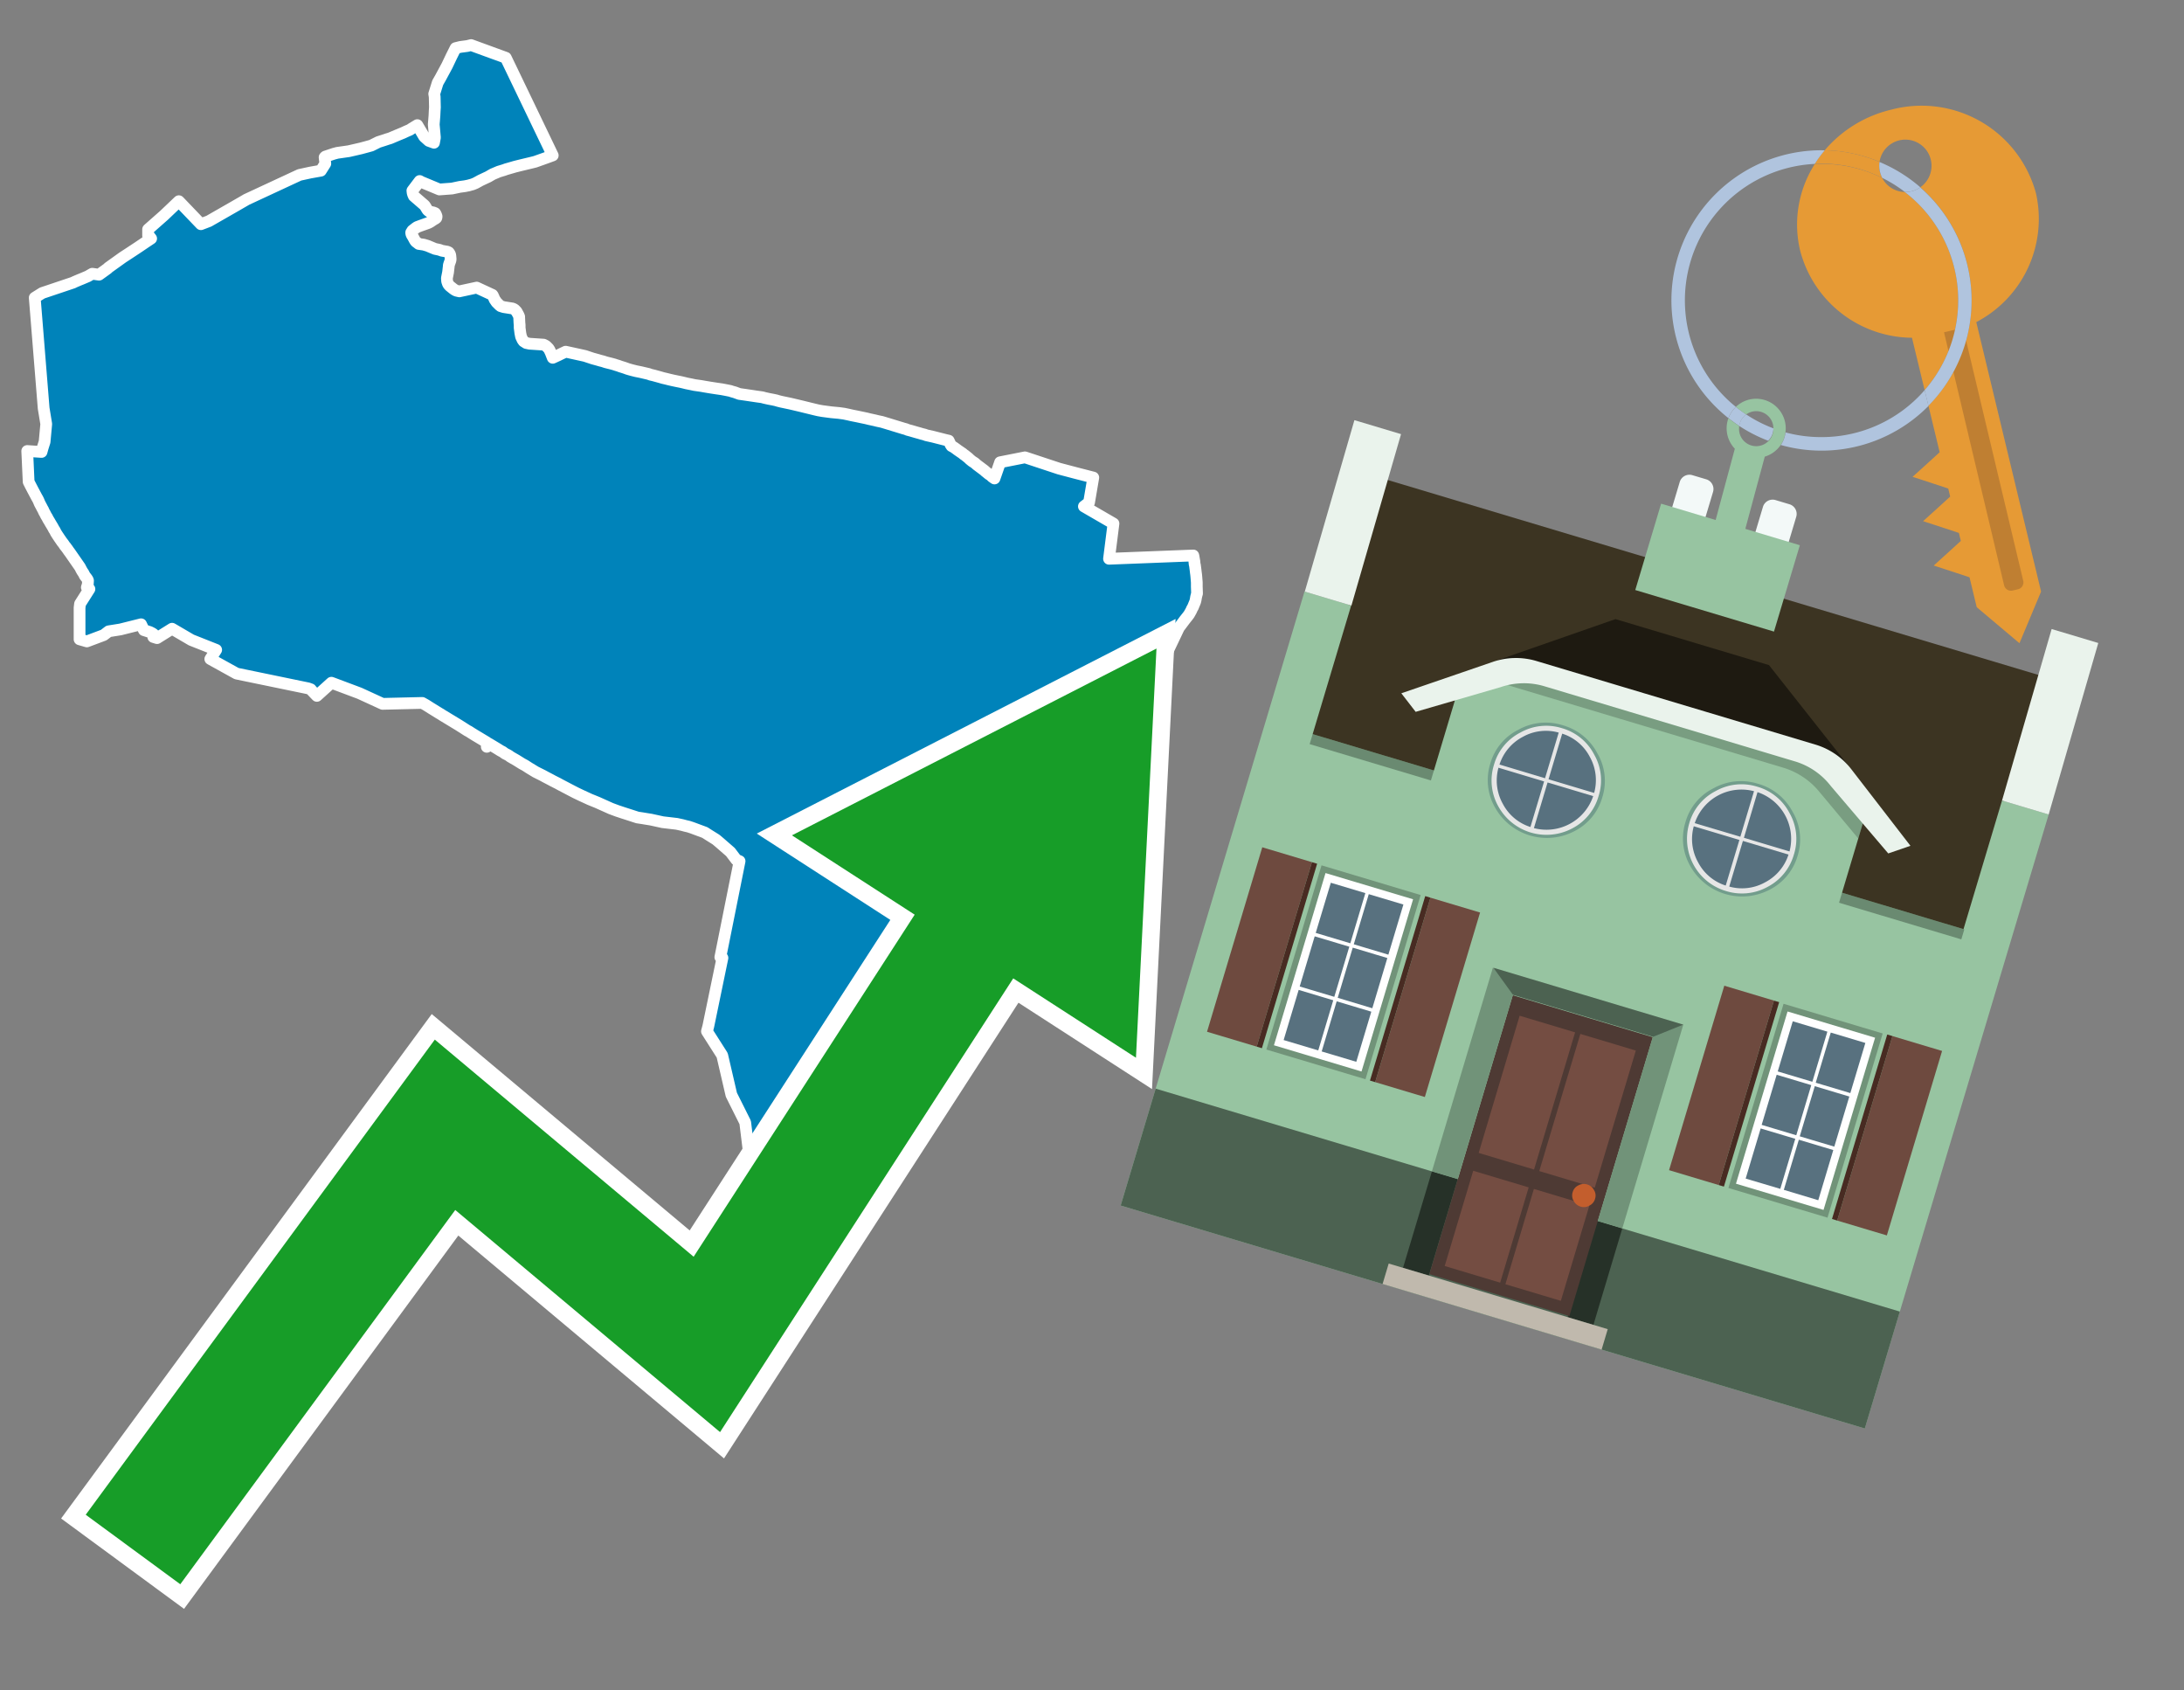 <svg id="Text" xmlns="http://www.w3.org/2000/svg" width="93.05" height="72" viewBox="0 0 93.05 72"><rect x="0" y="0" width="93.05" height="72" fill="#808080" stroke="none"/><polygon points="21.55,2.46 23.55,6.62 23.25,6.73 22.8,6.89 22.64,6.93 22.18,7.04 21.94,7.1 21.7,7.17 21.56,7.21 21.48,7.24 21.25,7.31 20.99,7.42 20.8,7.53 20.48,7.68 20.26,7.8 20.14,7.85 19.96,7.9 19.81,7.93 19.59,7.96 19.4,8 19.26,8.03 18.72,8.07 17.95,7.75 17.88,7.71 17.57,8.12 17.58,8.21 17.6,8.28 17.63,8.35 17.71,8.42 18,8.67 18.07,8.73 18.1,8.76 18.21,8.94 18.24,8.97 18.29,9.01 18.47,9.05 18.54,9.08 18.57,9.13 18.6,9.21 18.6,9.25 18.59,9.28 18.56,9.31 18.5,9.34 18.32,9.46 18.24,9.5 17.93,9.61 17.77,9.67 17.71,9.71 17.57,9.82 17.54,9.87 17.52,9.9 17.52,9.94 17.54,10 17.6,10.1 17.67,10.23 17.71,10.29 17.79,10.35 17.84,10.39 18.05,10.42 18.22,10.47 18.29,10.5 18.53,10.6 18.72,10.64 18.83,10.68 19.06,10.72 19.12,10.75 19.15,10.79 19.18,10.85 19.19,10.92 19.2,11.04 19.19,11.1 19.14,11.24 19.13,11.27 19.12,11.31 19.12,11.34 19.09,11.6 19.05,11.8 19.04,11.85 19.05,11.98 19.08,12.07 19.1,12.11 19.13,12.15 19.17,12.19 19.32,12.31 19.38,12.35 19.44,12.38 19.57,12.41 20.31,12.25 20.98,12.56 21,12.59 21.08,12.77 21.12,12.82 21.14,12.86 21.22,12.94 21.28,13 21.33,13.04 21.46,13.08 21.84,13.14 21.92,13.18 21.95,13.21 22,13.26 22.02,13.29 22.09,13.42 22.12,13.49 22.12,13.52 22.13,13.74 22.14,13.85 22.14,13.96 22.17,14.19 22.2,14.34 22.26,14.47 22.28,14.5 22.31,14.54 22.36,14.57 22.42,14.61 22.56,14.64 23.16,14.68 23.22,14.71 23.27,14.74 23.31,14.78 23.37,14.84 23.42,14.92 23.43,14.95 23.46,15.01 23.55,15.24 23.79,15.13 23.89,15.08 24.1,14.98 24.92,15.16 25.01,15.19 25.25,15.27 25.36,15.3 25.47,15.33 25.57,15.36 25.69,15.39 25.81,15.43 25.93,15.46 26.05,15.49 26.16,15.52 26.25,15.55 26.35,15.58 26.43,15.61 26.56,15.65 26.65,15.68 26.73,15.71 26.83,15.74 26.94,15.77 27.1,15.81 27.3,15.85 27.47,15.89 27.64,15.93 27.72,15.96 27.85,15.99 28.14,16.07 28.24,16.1 28.37,16.13 28.53,16.17 28.66,16.2 28.85,16.24 29,16.27 29.13,16.3 29.25,16.33 29.45,16.37 29.59,16.4 29.87,16.44 30.04,16.47 30.28,16.51 30.54,16.55 30.75,16.58 30.91,16.61 31.11,16.65 31.2,16.68 31.31,16.71 31.39,16.74 31.5,16.78 31.78,16.82 32.05,16.86 32.25,16.89 32.47,16.92 32.58,16.95 32.76,16.99 32.92,17.02 33.06,17.05 33.16,17.08 33.28,17.11 33.66,17.19 33.79,17.22 34.17,17.31 34.29,17.34 34.74,17.45 34.87,17.48 35.04,17.51 35.42,17.56 35.74,17.59 35.96,17.62 36.15,17.66 36.28,17.69 36.53,17.74 36.67,17.77 36.91,17.82 37.03,17.85 37.26,17.9 37.38,17.93 37.57,17.97 37.67,18 37.77,18.03 38.13,18.14 38.36,18.21 38.49,18.25 38.6,18.28 38.67,18.31 38.82,18.35 39.06,18.42 39.17,18.45 39.27,18.48 39.39,18.51 39.47,18.54 39.74,18.6 40.29,18.74 40.42,18.77 40.5,18.94 40.54,19 40.62,19.04 40.72,19.11 40.8,19.17 40.96,19.28 41.02,19.32 41.05,19.35 41.11,19.39 41.16,19.43 41.26,19.51 41.31,19.56 41.37,19.61 41.42,19.65 41.53,19.72 41.62,19.8 41.7,19.86 41.78,19.92 41.9,20.01 41.94,20.04 41.97,20.07 42.02,20.11 42.13,20.2 42.18,20.23 42.22,20.26 42.27,20.31 42.37,20.38 42.59,19.75 42.61,19.69 43.67,19.48 45.12,19.96 45.84,20.15 46.58,20.34 46.4,21.4 46.18,21.57 47.44,22.3 47.25,23.8 50.84,23.66 50.85,23.7 50.86,23.76 50.89,23.93 50.89,23.96 50.9,24.04 50.91,24.07 50.94,24.3 50.95,24.39 50.96,24.46 50.97,24.56 50.99,24.81 50.99,24.85 50.99,24.94 50.99,24.99 51,25.28 50.99,25.31 50.96,25.43 50.94,25.55 50.92,25.63 50.85,25.8 50.83,25.85 50.78,25.94 50.75,26.01 50.66,26.17 50.63,26.21 50.6,26.25 50.48,26.4 50.27,26.68 50.23,26.73 49.64,27.97 49.63,28 49.39,28.51 49.33,28.64 49.24,28.82 49.19,28.92 49.09,29.11 49.02,29.29 48.88,29.59 48.79,29.79 48.77,29.84 48.64,30.11 48.55,30.29 48.39,30.61 48.32,30.72 48.16,30.99 47.99,31.29 47.93,31.38 47.85,31.52 47.34,32.35 47.26,32.5 47.13,32.77 47.1,32.82 47.05,32.93 46.95,33.15 46.88,33.31 46.79,33.46 46.7,33.6 46.65,33.68 46.58,33.8 46.52,33.91 46.34,34.14 46.15,34.4 45.83,34.49 45.65,34.74 45.5,34.95 45.21,35.37 45.18,35.4 45.16,35.43 45.09,35.52 44.95,35.72 44.87,35.83 44.8,35.93 44.76,35.98 44.72,36.02 44.7,36.05 44.66,36.1 44.6,36.17 44.37,36.34 44.27,36.41 44.21,36.45 44.02,36.58 43.71,36.79 43.52,36.91 43.31,37.05 43.25,37.09 43.2,37.13 43.04,37.24 43,37.27 42.79,37.41 42.67,37.49 42.62,37.52 42.53,37.58 42.49,37.61 42.35,37.7 42.27,37.75 42.21,37.79 42.14,37.84 42.1,37.87 42.04,37.9 42,37.93 41.95,37.97 41.89,38.01 41.75,38.1 41.71,38.13 41.65,38.16 41.59,38.21 41.54,38.24 41.47,38.3 41.41,38.34 41.39,38.37 41.34,38.41 41.3,38.44 41.26,38.49 41.2,38.54 41.18,38.57 41.15,38.6 41.11,38.63 41.08,38.67 41.05,38.71 41.01,38.77 40.96,38.83 40.92,38.89 40.88,38.94 40.84,39.01 40.81,39.05 40.77,39.12 40.72,39.2 40.7,39.24 40.63,39.34 40.6,39.4 40.58,39.45 40.52,39.55 40.5,39.59 40.47,39.66 40.44,39.72 40.42,39.77 40.4,39.81 40.37,39.87 40.32,39.99 40.28,40.09 40.25,40.2 40.23,40.26 40.22,40.29 40.21,40.34 40.18,40.41 40.17,40.47 40.16,40.52 40.14,40.57 40.13,40.62 40.11,40.73 40.08,40.84 40.07,40.91 40.07,40.95 40.06,41 40.05,41.04 40.03,41.1 40.02,41.15 40,41.23 39.99,41.29 39.97,41.37 39.93,41.52 39.92,41.59 39.91,41.62 39.89,41.69 39.88,41.74 39.85,41.85 39.84,41.9 39.79,42.13 39.77,42.21 39.76,42.26 39.73,42.39 39.71,42.47 39.69,42.54 39.67,42.61 39.65,42.7 39.63,42.78 39.62,42.83 39.59,42.96 39.56,43.07 39.53,43.2 39.51,43.27 39.49,43.34 39.43,43.57 39.41,43.67 39.18,44.59 39.12,44.81 38.96,45.46 38.82,46 38.09,46.06 38.16,46.82 37.74,47.22 37.33,47.84 37.18,48.06 36.4,48.31 35.19,48.45 34.27,49.09 33.51,49.6 33.26,50.19 32.9,50.3 32.53,49.96 32.16,50.07 32.03,50.1 31.75,47.81 31.16,46.63 30.77,44.95 30.12,43.93 30.16,43.78 30.18,43.7 30.78,40.8 30.69,40.77 31.51,36.68 31.37,36.62 31.12,36.29 30.66,35.89 30.53,35.78 30.49,35.75 30.17,35.55 30.03,35.46 29.49,35.26 29.34,35.21 29.21,35.18 29.06,35.14 28.83,35.09 28.23,35.02 28.05,34.98 27.73,34.91 27.54,34.88 27.36,34.85 27.16,34.82 26.82,34.71 26.54,34.62 26.3,34.54 26.03,34.44 25.83,34.35 25.45,34.18 25.13,34.05 24.76,33.88 24.51,33.76 24.28,33.64 23.86,33.42 23.77,33.37 23.57,33.27 23.46,33.21 23.23,33.09 23.12,33.03 22.82,32.88 22.54,32.71 22.37,32.6 22.24,32.53 22,32.38 21.86,32.3 21.74,32.23 21.69,32.19 21.62,32.15 21.52,32.1 21.41,32.02 21.33,31.98 21.17,31.88 20.82,31.67 20.79,31.72 20.74,31.81 20.74,31.62 20.24,31.32 20.11,31.24 19.97,31.15 19.91,31.12 19.55,30.89 19.22,30.69 19.17,30.66 18.84,30.46 18.78,30.42 18.71,30.38 18.42,30.2 18.37,30.17 18.15,30.03 17.99,29.94 16.3,29.98 15.32,29.53 14.12,29.08 13.5,29.64 13.28,29.41 13.24,29.36 13.13,29.32 10.08,28.69 8.96,28.07 9.21,27.68 8.15,27.26 7.33,26.78 6.69,27.18 6.53,27.13 6.54,27.01 6.48,26.97 6.38,26.92 6.13,26.84 6.01,26.59 5.13,26.81 4.63,26.89 4.42,27.05 3.7,27.32 3.39,27.23 3.39,25.89 3.41,25.72 3.81,25.09 3.7,25.02 3.74,24.9 3.75,24.73 3.74,24.7 3.71,24.65 3.68,24.61 3.61,24.52 3.56,24.42 3.5,24.33 3.45,24.24 3.41,24.16 3.39,24.13 2.98,23.54 2.92,23.46 2.88,23.4 2.82,23.32 2.8,23.29 2.77,23.26 2.71,23.17 2.68,23.13 2.64,23.08 2.53,22.92 2.47,22.83 2.45,22.8 2.43,22.77 2.38,22.69 2.33,22.59 2.3,22.55 2.27,22.49 2.23,22.42 2.14,22.27 2.1,22.2 2.05,22.12 2.01,22.04 1.96,21.96 1.94,21.92 1.92,21.88 1.87,21.79 1.84,21.72 1.8,21.65 1.78,21.61 1.69,21.44 1.64,21.32 1.6,21.24 1.57,21.19 1.49,21.04 1.41,20.89 1.29,20.66 1.22,20.52 1.16,19.21 1.77,19.25 1.82,19.07 1.88,18.88 1.9,18.82 1.97,18.06 1.86,17.39 1.48,12.68 1.8,12.48 3.11,12.04 3.17,12.01 3.31,11.95 3.38,11.92 3.48,11.88 3.74,11.77 3.93,11.66 4.22,11.7 4.47,11.52 4.58,11.44 4.62,11.4 5.22,10.97 5.45,10.82 5.89,10.53 6.2,10.32 6.44,10.16 6.37,10.07 6.31,10.04 6.31,9.77 6.99,9.17 7.62,8.57 8.56,9.55 8.9,9.42 10,8.79 10.45,8.53 10.5,8.5 12.76,7.45 13.22,7.35 13.67,7.27 13.86,6.97 13.83,6.7 13.86,6.67 14.22,6.55 14.37,6.51 14.86,6.44 15.38,6.32 15.64,6.25 15.82,6.2 16.12,6.05 16.37,5.97 16.52,5.92 16.62,5.89 16.95,5.75 17.17,5.66 17.32,5.59 17.46,5.53 17.55,5.47 17.78,5.33 18.07,5.82 18.27,6 18.49,6.08 18.53,5.86 18.48,5.3 18.51,4.93 18.52,4.72 18.53,4.57 18.52,4.12 18.5,4 18.65,3.52 18.77,3.31 19.05,2.79 19.24,2.39 19.41,2.05 19.61,2 19.91,1.96 20.07,1.92 " fill="#0083ba" stroke="#fff" stroke-linejoin="round" stroke-width="0.5"/><polygon points="49.272 27.624 33.741 35.58 38.97 38.959 29.553 53.529 18.525 44.281 3.652 64.518 7.681 67.479 19.396 51.538 30.678 60.999 43.169 41.673 48.398 45.053 49.272 27.624" fill="none" stroke="#fff" stroke-miterlimit="10" stroke-width="1.5"/><polygon points="49.272 27.624 33.741 35.58 38.97 38.959 29.553 53.529 18.525 44.281 3.652 64.518 7.681 67.479 19.396 51.538 30.678 60.999 43.169 41.673 48.398 45.053 49.272 27.624" fill="#179d28"/><path d="M80.19,7.577a1.16,1.16,0,0,1-.094-.251,1.114,1.114,0,0,1-.018-.429A6.367,6.367,0,0,0,77.743,6.4a5.269,5.269,0,0,0-.423.577c.1,0,.192-.007.288-.007A5.794,5.794,0,0,1,80.19,7.577Z" fill="#e69a35"/><path d="M77.608,6.4A6.394,6.394,0,0,0,73.64,17.81a1.26,1.26,0,0,1,.317-.48A5.821,5.821,0,0,1,77.32,6.981a5.269,5.269,0,0,1,.423-.577Z" fill="#b0c4de"/><path d="M84.2,13.72a4.962,4.962,0,0,0,2.545-5.48,5.047,5.047,0,0,0-6.179-3.566A5.322,5.322,0,0,0,77.743,6.4a6.367,6.367,0,0,1,2.335.493,1.114,1.114,0,1,1,1.736,1.084,6.392,6.392,0,0,1,.347,9.3l.479,1.985-.438.4-.716.648.92.3.6.2.082.341-.438.4-.716.648.92.3.605.2.082.341-.438.4-.716.649.92.3.605.2.307,1.274,1.821,1.534.921-2.2Z" fill="#e69a35"/><path d="M81.154,8.179a1.115,1.115,0,0,1-.964-.6,5.794,5.794,0,0,0-2.582-.6c-.1,0-.192,0-.288.007a4.783,4.783,0,0,0-.625,3.685,4.962,4.962,0,0,0,4.765,3.715L82,16.617a5.82,5.82,0,0,0-.846-8.438Z" fill="#e69a35"/><path d="M74.1,18.142a6.386,6.386,0,0,0,1.232.63.73.73,0,0,0,.224-.527h0a5.783,5.783,0,0,1-1.159-.593A.733.733,0,0,0,74.1,18.142Z" fill="#b0c4de"/><path d="M74.4,17.652q-.228-.152-.44-.322a1.26,1.26,0,0,0-.317.48c.148.117.3.228.46.332A.733.733,0,0,1,74.4,17.652Z" fill="#b0c4de"/><path d="M74.824,16.984a1.257,1.257,0,0,0-.867.346c.141.114.288.222.44.322a.731.731,0,0,1,1.159.593h0a.732.732,0,1,1-1.463,0,.7.7,0,0,1,.007-.1c-.158-.1-.312-.215-.46-.332a1.258,1.258,0,0,0,.273,1.3l-.979,3.635,1.275.341.98-3.639a1.266,1.266,0,0,0,.681-.5,1.249,1.249,0,0,0,.2-.538,1.328,1.328,0,0,0,.012-.168A1.262,1.262,0,0,0,74.824,16.984Z" fill="#97c4a1"/><path d="M85.974,25.1l-.226.053a.3.3,0,0,1-.362-.223l-2.56-10.777.81-.193L86.2,24.736A.3.3,0,0,1,85.974,25.1Z" fill="#bf7f32"/><path d="M80.1,7.326a1.16,1.16,0,0,0,.094.251,5.833,5.833,0,0,1,.964.6,1.137,1.137,0,0,0,.287-.031,1.108,1.108,0,0,0,.373-.167A6.371,6.371,0,0,0,80.078,6.9,1.114,1.114,0,0,0,80.1,7.326Z" fill="#b0c4de"/><path d="M77.608,18.618a5.836,5.836,0,0,1-1.534-.2,1.24,1.24,0,0,1-.2.537,6.4,6.4,0,0,0,6.291-1.666L82,16.617A5.807,5.807,0,0,1,77.608,18.618Z" fill="#b0c4de"/><path d="M81.814,7.981a1.108,1.108,0,0,1-.373.167,1.137,1.137,0,0,1-.287.031A5.82,5.82,0,0,1,82,16.617l.161.667a6.392,6.392,0,0,0-.347-9.3Z" fill="#b0c4de"/><polygon points="83.79 39.753 55.78 31.364 58.988 20.404 86.964 28.783 83.79 39.753 83.79 39.753" fill="#3c3422" fill-rule="evenodd"/><polygon points="81.705 53.32 87.284 34.692 85.297 34.097 83.656 39.575 55.926 31.269 57.567 25.791 55.579 25.196 47.746 51.348 79.451 60.844 81.705 53.32" fill="#97c4a1" fill-rule="evenodd"/><rect x="69.522" y="21.148" width="0.444" height="28.983" transform="translate(15.592 92.226) rotate(-73.326)" opacity="0.3"/><polygon points="87.284 34.692 85.297 34.097 87.411 26.793 89.398 27.388 87.284 34.692 87.284 34.692" fill="#eaf3ec" fill-rule="evenodd"/><polygon points="57.578 25.794 55.591 25.199 57.705 17.896 59.692 18.491 57.578 25.794 57.578 25.794" fill="#eaf3ec" fill-rule="evenodd"/><polygon points="79.451 60.844 80.943 55.865 49.238 46.369 47.747 51.348 79.451 60.844 79.451 60.844" fill="#4c6251" fill-rule="evenodd"/><path d="M71.566,20.528l-.522,1.743,1.418.425.523-1.744a.432.432,0,0,0-.289-.536l-.593-.177A.431.431,0,0,0,71.566,20.528Z" fill="#f3f9f8" fill-rule="evenodd"/><path d="M75.111,21.589l-.522,1.743,1.418.425.522-1.743a.43.43,0,0,0-.289-.536l-.593-.178A.43.43,0,0,0,75.111,21.589Z" fill="#f3f9f8" fill-rule="evenodd"/><polygon points="75.368 28.329 68.829 26.37 63.807 28.121 78.733 32.591 75.368 28.329" fill="#1e1a11"/><polygon points="78.248 32.422 64.442 28.287 62.236 28.998 60.064 36.247 77.453 41.455 79.651 34.116 78.248 32.422" fill="#97c4a1"/><path d="M77.74,32.516S65.088,28.725,65,28.7l-.938.43,11.892,3.562a3.175,3.175,0,0,1,1.532,1l1.685,2.02.327-1.09Z" fill-rule="evenodd" opacity="0.2"/><path d="M77.35,31.716,65.458,28.154a3.041,3.041,0,0,0-1.854.037l-3.9,1.339.611.79,3.626-1.054a3.045,3.045,0,0,1,1.855-.037l10.673,3.2A3.028,3.028,0,0,1,78,33.477l2.45,2.874.945-.325-2.518-3.26A3.036,3.036,0,0,0,77.35,31.716Z" fill="#eaf3ec"/><polygon points="76.683 23.223 70.773 21.453 69.671 25.132 75.581 26.902 76.683 23.223 76.683 23.223" fill="#97c4a1" fill-rule="evenodd"/><g id="Symbol_9_0_Layer2_0_MEMBER_8_MEMBER_21_MEMBER_0_FILL" data-name="Symbol 9 0 Layer2 0 MEMBER 8 MEMBER 21 MEMBER 0 FILL"><path d="M66.584,30.892a2.39,2.39,0,0,0-1.891.189,2.317,2.317,0,0,0-1.2,1.448A2.345,2.345,0,0,0,63.7,34.4a2.528,2.528,0,0,0,3.367,1.008,2.339,2.339,0,0,0,1.2-1.447,2.313,2.313,0,0,0-.208-1.87A2.394,2.394,0,0,0,66.584,30.892Z" fill="#729d8c"/></g><g id="Symbol_9_0_Layer2_0_MEMBER_8_MEMBER_21_MEMBER_1_FILL" data-name="Symbol 9 0 Layer2 0 MEMBER 8 MEMBER 21 MEMBER 1 FILL"><path d="M66.547,31.016a2.241,2.241,0,0,0-1.769.185,2.213,2.213,0,0,0-1.127,1.376,2.239,2.239,0,0,0,.185,1.768,2.341,2.341,0,0,0,3.145.942,2.234,2.234,0,0,0,1.126-1.376,2.207,2.207,0,0,0-.185-1.768A2.237,2.237,0,0,0,66.547,31.016Z" fill="#e6e6e6"/></g><g id="Symbol_9_0_Layer2_0_MEMBER_8_MEMBER_21_MEMBER_2_MEMBER_0_FILL" data-name="Symbol 9 0 Layer2 0 MEMBER 8 MEMBER 21 MEMBER 2 MEMBER 0 FILL"><path d="M65.787,33.284,63.843,32.7a2.036,2.036,0,0,0,.186,1.539,2.015,2.015,0,0,0,1.175.986Z" fill="#58717f"/></g><g id="Symbol_9_0_Layer2_0_MEMBER_8_MEMBER_21_MEMBER_2_MEMBER_1_FILL" data-name="Symbol 9 0 Layer2 0 MEMBER 8 MEMBER 21 MEMBER 2 MEMBER 1 FILL"><path d="M65.827,33.148l.582-1.944a2.01,2.01,0,0,0-1.523.178,2.037,2.037,0,0,0-1,1.183Z" fill="#58717f"/></g><g id="Symbol_9_0_Layer2_0_MEMBER_8_MEMBER_21_MEMBER_2_MEMBER_2_FILL" data-name="Symbol 9 0 Layer2 0 MEMBER 8 MEMBER 21 MEMBER 2 MEMBER 2 FILL"><path d="M67.878,33.91l-1.943-.582-.582,1.944a2.1,2.1,0,0,0,2.525-1.362Z" fill="#58717f"/></g><g id="Symbol_9_0_Layer2_0_MEMBER_8_MEMBER_21_MEMBER_2_MEMBER_3_FILL" data-name="Symbol 9 0 Layer2 0 MEMBER 8 MEMBER 21 MEMBER 2 MEMBER 3 FILL"><path d="M66.558,31.249l-.582,1.943,1.943.582a2.031,2.031,0,0,0-.186-1.539A2.009,2.009,0,0,0,66.558,31.249Z" fill="#58717f"/></g><g id="Symbol_9_0_Layer2_0_MEMBER_8_MEMBER_21_MEMBER_0_FILL-2" data-name="Symbol 9 0 Layer2 0 MEMBER 8 MEMBER 21 MEMBER 0 FILL"><path d="M74.9,33.384a2.4,2.4,0,0,0-1.891.189,2.316,2.316,0,0,0-1.2,1.448,2.341,2.341,0,0,0,.209,1.87A2.527,2.527,0,0,0,75.387,37.9a2.345,2.345,0,0,0,1.2-1.447,2.314,2.314,0,0,0-.209-1.87A2.389,2.389,0,0,0,74.9,33.384Z" fill="#729d8c"/></g><g id="Symbol_9_0_Layer2_0_MEMBER_8_MEMBER_21_MEMBER_1_FILL-2" data-name="Symbol 9 0 Layer2 0 MEMBER 8 MEMBER 21 MEMBER 1 FILL"><path d="M74.867,33.508a2.239,2.239,0,0,0-1.768.185,2.21,2.21,0,0,0-1.127,1.376,2.316,2.316,0,0,0,1.564,2.883,2.261,2.261,0,0,0,1.765-.173A2.237,2.237,0,0,0,76.428,36.4a2.209,2.209,0,0,0-.185-1.769A2.239,2.239,0,0,0,74.867,33.508Z" fill="#e6e6e6"/></g><g id="Symbol_9_0_Layer2_0_MEMBER_8_MEMBER_21_MEMBER_2_MEMBER_0_FILL-2" data-name="Symbol 9 0 Layer2 0 MEMBER 8 MEMBER 21 MEMBER 2 MEMBER 0 FILL"><path d="M74.107,35.776l-1.943-.582a2.031,2.031,0,0,0,.186,1.539,2.009,2.009,0,0,0,1.175.986Z" fill="#58717f"/></g><g id="Symbol_9_0_Layer2_0_MEMBER_8_MEMBER_21_MEMBER_2_MEMBER_1_FILL-2" data-name="Symbol 9 0 Layer2 0 MEMBER 8 MEMBER 21 MEMBER 2 MEMBER 1 FILL"><path d="M74.148,35.64,74.73,33.7a2.1,2.1,0,0,0-2.525,1.362Z" fill="#58717f"/></g><g id="Symbol_9_0_Layer2_0_MEMBER_8_MEMBER_21_MEMBER_2_MEMBER_2_FILL-2" data-name="Symbol 9 0 Layer2 0 MEMBER 8 MEMBER 21 MEMBER 2 MEMBER 2 FILL"><path d="M76.2,36.4l-1.943-.582-.582,1.944a2.015,2.015,0,0,0,1.523-.178A2.036,2.036,0,0,0,76.2,36.4Z" fill="#58717f"/></g><g id="Symbol_9_0_Layer2_0_MEMBER_8_MEMBER_21_MEMBER_2_MEMBER_3_FILL-2" data-name="Symbol 9 0 Layer2 0 MEMBER 8 MEMBER 21 MEMBER 2 MEMBER 3 FILL"><path d="M74.879,33.741,74.3,35.684l1.943.582a2.1,2.1,0,0,0-1.361-2.525Z" fill="#58717f"/></g><polygon points="51.426 43.946 53.542 44.58 55.896 36.723 53.78 36.089 51.426 43.946 51.426 43.946" fill="#6e4a3f" fill-rule="evenodd"/><polygon points="53.542 44.58 53.764 44.647 56.117 36.789 55.896 36.723 53.542 44.58 53.542 44.58" fill="#482b22" fill-rule="evenodd"/><polygon points="60.706 46.726 58.59 46.092 60.943 38.235 63.059 38.868 60.706 46.726 60.706 46.726" fill="#6e4a3f" fill-rule="evenodd"/><polygon points="58.59 46.092 58.368 46.026 60.722 38.168 60.943 38.235 58.59 46.092 58.59 46.092" fill="#482b22" fill-rule="evenodd"/><rect x="53.146" y="39.209" width="8.19" height="4.408" transform="translate(1.145 84.365) rotate(-73.326)" fill="#719379"/><polygon points="60.205 38.304 56.474 37.187 54.277 44.522 58.008 45.639 60.205 38.304 60.205 38.304" fill="#fff" fill-rule="evenodd"/><path d="M59.792,38.527l-.64,2.136-1.474-.442.639-2.135,1.475.441Zm-1.621-.485-.64,2.136-1.474-.442L56.7,37.6l1.474.442Zm-2.158,1.84,1.475.441-.64,2.136-1.474-.441.639-2.136Zm-.683,2.282,1.474.441-.639,2.136L54.69,44.3l.64-2.135Zm.981,2.621.639-2.136,1.475.442-.64,2.135-1.474-.441Zm2.158-1.84L56.994,42.5l.64-2.136,1.474.442-.639,2.136Z" fill="#58717f" fill-rule="evenodd"/><polygon points="80.39 52.621 78.274 51.988 80.628 44.13 82.743 44.764 80.39 52.621 80.39 52.621" fill="#6e4a3f" fill-rule="evenodd"/><polygon points="78.274 51.988 78.053 51.921 80.406 44.064 80.628 44.13 78.274 51.988 78.274 51.988" fill="#482b22" fill-rule="evenodd"/><polygon points="71.111 49.842 73.227 50.476 75.58 42.619 73.464 41.985 71.111 49.842 71.111 49.842" fill="#6e4a3f" fill-rule="evenodd"/><polygon points="73.227 50.476 73.448 50.542 75.802 42.685 75.58 42.619 73.227 50.476 73.227 50.476" fill="#482b22" fill-rule="evenodd"/><rect x="72.83" y="45.105" width="8.19" height="4.408" transform="translate(9.534 107.426) rotate(-73.326)" fill="#719379"/><polygon points="76.159 43.083 79.889 44.2 77.692 51.535 73.962 50.418 76.159 43.083 76.159 43.083" fill="#fff" fill-rule="evenodd"/><path d="M76.381,43.5l1.475.442-.64,2.135-1.475-.441.64-2.136ZM78,43.981l1.474.442-.64,2.136-1.474-.442L78,43.981Zm.791,2.724-.64,2.135L76.679,48.4l.64-2.136,1.474.442Zm-.684,2.282-.639,2.135L76,50.68l.64-2.135,1.474.442Zm-2.26,1.65L74.375,50.2l.639-2.135,1.475.441-.64,2.136Zm-.791-2.724.64-2.135,1.474.441-.639,2.136-1.475-.442Z" fill="#58717f" fill-rule="evenodd"/><polygon points="67.888 56.431 69.118 52.323 68.019 51.994 66.789 56.102 67.888 56.431 67.888 56.431" fill="#263128" fill-rule="evenodd"/><polygon points="60.877 54.331 62.108 50.223 61.007 49.894 59.776 54.002 60.877 54.331 60.877 54.331" fill="#263128" fill-rule="evenodd"/><g id="Symbol_9_0_Layer2_0_MEMBER_8_MEMBER_12_MEMBER_0_FILL" data-name="Symbol 9 0 Layer2 0 MEMBER 8 MEMBER 12 MEMBER 0 FILL"><path d="M70.418,44.178l-5.965-1.786L60.9,54.27l5.964,1.786Z" fill="#4e3a34"/></g><g id="Symbol_9_0_Layer2_0_MEMBER_8_MEMBER_12_MEMBER_1_MEMBER_0_FILL" data-name="Symbol 9 0 Layer2 0 MEMBER 8 MEMBER 12 MEMBER 1 MEMBER 0 FILL"><path d="M65.358,49.815l1.75-5.843-2.363-.708L63,49.107Z" fill="#744d42"/></g><g id="Symbol_9_0_Layer2_0_MEMBER_8_MEMBER_12_MEMBER_1_MEMBER_1_FILL" data-name="Symbol 9 0 Layer2 0 MEMBER 8 MEMBER 12 MEMBER 1 MEMBER 1 FILL"><path d="M67.331,44.039l-1.75,5.842,2.364.708,1.75-5.842Z" fill="#744d42"/></g><g id="Symbol_9_0_Layer2_0_MEMBER_8_MEMBER_12_MEMBER_2_MEMBER_0_FILL" data-name="Symbol 9 0 Layer2 0 MEMBER 8 MEMBER 12 MEMBER 2 MEMBER 0 FILL"><path d="M63.915,54.633l1.215-4.058-2.363-.707-1.215,4.057Z" fill="#744d42"/></g><g id="Symbol_9_0_Layer2_0_MEMBER_8_MEMBER_12_MEMBER_2_MEMBER_1_FILL" data-name="Symbol 9 0 Layer2 0 MEMBER 8 MEMBER 12 MEMBER 2 MEMBER 1 FILL"><path d="M66.5,55.407l1.215-4.057-2.363-.708L64.138,54.7Z" fill="#744d42"/></g><g id="Symbol_9_0_Layer2_0_MEMBER_8_MEMBER_13_FILL" data-name="Symbol 9 0 Layer2 0 MEMBER 8 MEMBER 13 FILL"><path d="M67.959,51.058a.439.439,0,0,0-.045-.367.487.487,0,0,0-.669-.2.445.445,0,0,0-.239.282.457.457,0,0,0,.041.378.481.481,0,0,0,.293.242.459.459,0,0,0,.377-.042A.453.453,0,0,0,67.959,51.058Z" fill="#c35e2d"/></g><g id="Symbol_9_0_Layer2_0_MEMBER_8_MEMBER_14_FILL" data-name="Symbol 9 0 Layer2 0 MEMBER 8 MEMBER 14 FILL"><path d="M64.557,42.047l-.951-.833-2.6,8.68,1.1.329Z" fill="#719379"/></g><g id="Symbol_9_0_Layer2_0_MEMBER_8_MEMBER_15_FILL" data-name="Symbol 9 0 Layer2 0 MEMBER 8 MEMBER 15 FILL"><path d="M71.718,43.643l-1.2.19L68.072,52.01l1.046.313Z" fill="#719379"/></g><g id="Symbol_9_0_Layer2_0_MEMBER_8_MEMBER_16_FILL" data-name="Symbol 9 0 Layer2 0 MEMBER 8 MEMBER 16 FILL"><path d="M63.627,41.22l.836,1.156,5.961,1.786,1.294-.519Z" fill="#4c6251"/></g><polygon points="58.905 54.69 59.166 53.819 68.498 56.614 68.237 57.485 58.905 54.69 58.905 54.69" fill="#c0b9ad" fill-rule="evenodd"/></svg>